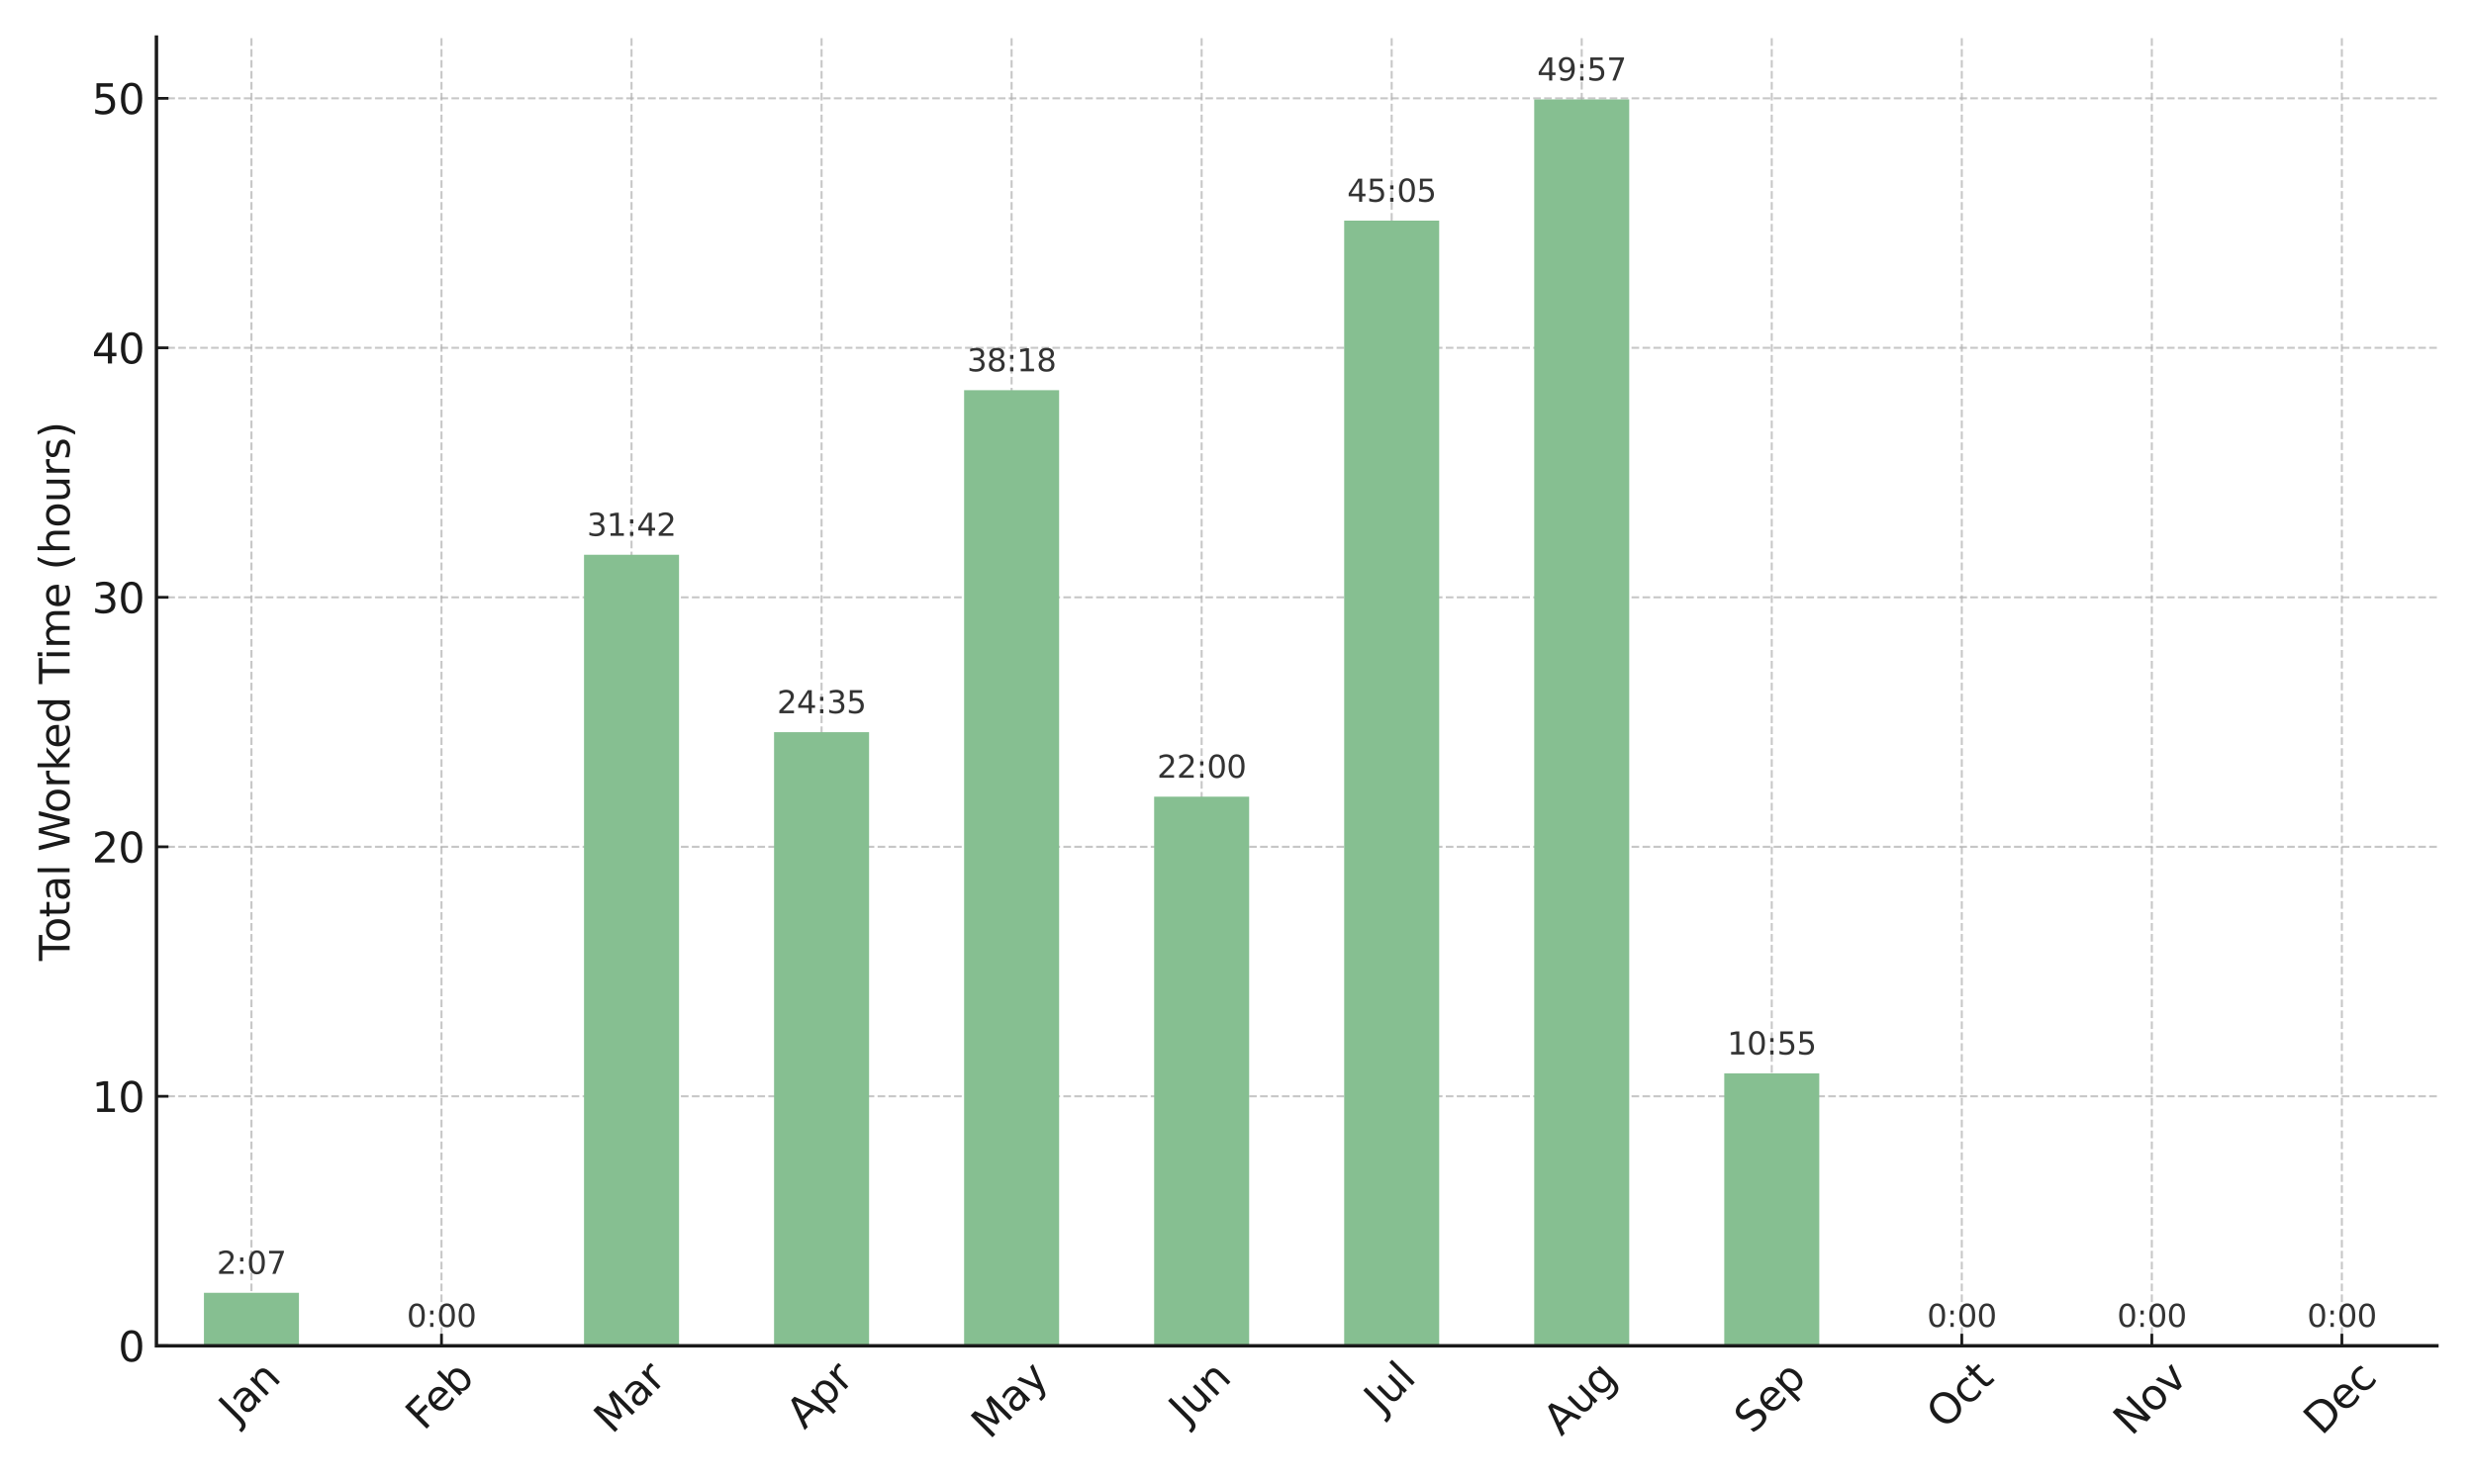 <svg xmlns="http://www.w3.org/2000/svg" xmlns:xlink="http://www.w3.org/1999/xlink" height="576" viewBox="0 0 720 432" width="960" xmlns:v="https://vecta.io/nano"><style><![CDATA[.B{stroke:#1a1a1a}.C{stroke-width:.8}.D{clip-path:url(#s)}.E{fill:none}.F{stroke:#b0b0b0}.G{stroke-dasharray:2.22,0.96}.H{stroke-opacity:.7}.I{stroke-width:.6}.J{fill:#1a1a1a}]]></style><g fill="#fff"><path d="M0 432h720V0H0z"/><path d="M45.525 391.767H709.2V10.8H45.525z"/></g><path d="M73.178 391.767V10.8" class="D E F G H I"/><defs><path d="M0 0v-3.5" id="A" class="B C"/></defs><g class="J"><use x="73.178" xlink:href="#A" y="391.767" class="B C"/><g transform="matrix(.085 -.085 -.085 -.085 68.979 414.795)"><defs><path d="M628 4666h631V325q0-844-320-1225-320-381-1030-381h-240v531h197q418 0 590 235 172 234 172 840v4341z" id="B" transform="scale(.016)"/><path d="M2194 1759q-697 0-966-159-269-159-269-544 0-306 202-486 202-179 548-179 479 0 768 339 289 339 289 901v128h-572zm1147 238V0h-575v531q-197-318-491-470-294-152-719-152-537 0-855 302-317 302-317 808 0 590 395 890 396 300 1180 300h807v57q0 397-261 614-261 217-733 217-300 0-585-72-284-72-546-216v532q315 122 612 182 297 61 578 61 760 0 1135-394 375-393 375-1193z" id="C" transform="scale(.016)"/><path d="M3513 2113V0h-575v2094q0 497-194 743-194 247-581 247-466 0-735-297-269-296-269-809V0H581v3500h578v-544q207 316 486 472 280 156 646 156 603 0 912-373 310-373 310-1098z" id="D" transform="scale(.016)"/></defs><use xlink:href="#B"/><use x="29.492" xlink:href="#C"/><use x="90.771" xlink:href="#D"/></g></g><path d="M128.484 391.767V10.8" class="D E F G H I"/><g class="J"><use x="128.484" xlink:href="#A" y="391.767" class="B C"/><g transform="matrix(.085 -.085 -.085 -.085 123.315 416.736)"><defs><path d="M628 4666h2681v-532H1259V2759h1850v-531H1259V0H628v4666z" id="E" transform="scale(.016)"/><path d="M3597 1894v-281H953q38-594 358-905 320-311 892-311 331 0 642 81 311 81 618 244V178Q3153 47 2828-22q-325-69-659-69-838 0-1327 487-489 488-489 1320 0 859 464 1363 464 505 1252 505 706 0 1117-455 411-454 411-1235zm-575 169q-6 471-264 752-258 282-683 282-481 0-770-272-289-272-333-766l2050 4z" id="F" transform="scale(.016)"/><path d="M3116 1747q0 634-261 995-261 361-717 361-457 0-718-361-261-361-261-995 0-634 261-995 261-361 718-361 456 0 717 361 261 361 261 995zM1159 2969q182 312 458 463 277 152 661 152 638 0 1036-506 399-506 399-1331 0-825-399-1332Q2916-91 2278-91q-384 0-661 152-276 152-458 464V0H581v4863h578V2969z" id="G" transform="scale(.016)"/></defs><use xlink:href="#E"/><use x="52.02" xlink:href="#F"/><use x="113.543" xlink:href="#G"/></g></g><path d="M183.791 391.767V10.8" class="D E F G H I"/><g class="J"><use x="183.791" xlink:href="#A" y="391.767" class="B C"/><g transform="matrix(.085 -.085 -.085 -.085 178.127 417.724)"><defs><path d="M628 4666h941l1190-3175 1197 3175h941V0h-616v4097L3078 897h-634L1241 4097V0H628v4666z" id="H" transform="scale(.016)"/><path d="M2631 2963q-97 56-211 82-114 27-251 27-488 0-749-317-261-317-261-911V0H581v3500h578v-544q182 319 472 473 291 155 707 155 59 0 131-8 72-7 159-23l3-590z" id="I" transform="scale(.016)"/></defs><use xlink:href="#H"/><use x="86.279" xlink:href="#C"/><use x="147.559" xlink:href="#I"/></g></g><path d="M239.097 391.767V10.8" class="D E F G H I"/><g class="J"><use x="239.097" xlink:href="#A" y="391.767" class="B C"/><g transform="matrix(.085 -.085 -.085 -.085 234.099 416.394)"><defs><path d="M2188 4044l-857-2322h1716l-859 2322zm-357 622h716L4325 0h-656l-425 1197H1141L716 0H50l1781 4666z" id="J" transform="scale(.016)"/><path d="M1159 525v-1856H581v4831h578v-531q182 312 458 463 277 152 661 152 638 0 1036-506 399-506 399-1331 0-825-399-1332Q2916-91 2278-91q-384 0-661 152-276 152-458 464zm1957 1222q0 634-261 995-261 361-717 361-457 0-718-361-261-361-261-995 0-634 261-995 261-361 718-361 456 0 717 361 261 361 261 995z" id="K" transform="scale(.016)"/></defs><use xlink:href="#J"/><use x="68.408" xlink:href="#K"/><use x="131.885" xlink:href="#I"/></g></g><path d="M294.403 391.767V10.8" class="D E F G H I"/><g class="J"><use x="294.403" xlink:href="#A" y="391.767" class="B C"/><g transform="matrix(.085 -.085 -.085 -.085 287.973 419.258)"><defs><path d="M2059-325q-243-625-475-815-231-191-618-191H506v481h338q237 0 368 113 132 112 291 531l103 262L191 3500h609L1894 763l1094 2737h609L2059-325z" id="L" transform="scale(.016)"/></defs><use xlink:href="#H"/><use x="86.279" xlink:href="#C"/><use x="147.559" xlink:href="#L"/></g></g><path d="M349.709 391.767V10.8" class="D E F G H I"/><g class="J"><use x="349.709" xlink:href="#A" y="391.767" class="B C"/><g transform="matrix(.085 -.085 -.085 -.085 345.422 414.973)"><defs><path d="M544 1381v2119h575V1403q0-497 193-746 194-248 582-248 465 0 735 297 271 297 271 810v1984h575V0h-575v538q-209-319-486-474-276-155-642-155-603 0-916 375-312 375-312 1097zm1447 2203h0z" id="M" transform="scale(.016)"/></defs><use xlink:href="#B"/><use x="29.492" xlink:href="#M"/><use x="92.871" xlink:href="#D"/></g></g><path d="M405.016 391.767V10.8" class="D E F G H I"/><g class="J"><use x="405.016" xlink:href="#A" y="391.767" class="B C"/><g transform="matrix(.085 -.085 -.085 -.085 402.238 411.952)"><defs><path d="M603 4863h575V0H603v4863z" id="N" transform="scale(.016)"/></defs><use xlink:href="#B"/><use x="29.492" xlink:href="#M"/><use x="92.871" xlink:href="#N"/></g></g><path d="M460.322 391.767V10.8" class="D E F G H I"/><g class="J"><use x="460.322" xlink:href="#A" y="391.767" class="B C"/><g transform="matrix(.085 -.085 -.085 -.085 454.379 418.283)"><defs><path d="M2906 1791q0 625-258 968-257 344-723 344-462 0-720-344-258-343-258-968 0-622 258-966 258-344 720-344 466 0 723 344 258 344 258 966zm575-1357q0-893-397-1329-396-436-1215-436-303 0-572 45-269 45-522 139v559q253-137 500-202 247-66 503-66 566 0 847 295 281 295 281 892v285q-178-310-456-463Q2172 0 1784 0 1141 0 747 490 353 981 353 1791q0 812 394 1302 394 491 1037 491 388 0 666-153 278-153 456-462v531h575V434z" id="O" transform="scale(.016)"/></defs><use xlink:href="#J"/><use x="68.408" xlink:href="#M"/><use x="131.787" xlink:href="#O"/></g></g><path d="M515.628 391.767V10.8" class="D E F G H I"/><g class="J"><use x="515.628" xlink:href="#A" y="391.767" class="B C"/><g transform="matrix(.085 -.085 -.085 -.085 509.972 417.709)"><defs><path d="M3425 4513v-616q-359 172-678 256-319 85-616 85-515 0-795-200-280-200-280-569 0-310 186-468 186-157 705-254l381-78q706-135 1042-474 336-339 336-907 0-679-455-1029Q2797-91 1919-91q-331 0-705 75-373 75-773 222v650q384-215 753-325 369-109 725-109 540 0 834 212 294 213 294 607 0 343-211 537-211 194-692 291l-385 75q-706 140-1022 440-315 300-315 835 0 619 436 975 436 356 1201 356 329 0 669-60 341-59 697-177z" id="P" transform="scale(.016)"/></defs><use xlink:href="#P"/><use x="63.477" xlink:href="#F"/><use x="125" xlink:href="#K"/></g></g><path d="M570.934 391.767V10.8" class="D E F G H I"/><g class="J"><use x="570.934" xlink:href="#A" y="391.767" class="B C"/><g transform="matrix(.085 -.085 -.085 -.085 565.94 416.386)"><defs><path d="M2522 4238q-688 0-1093-513-404-512-404-1397 0-881 404-1394 405-512 1093-512 687 0 1089 512 402 513 402 1394 0 885-402 1397-402 513-1089 513zm0 512q981 0 1568-658 588-658 588-1764 0-1103-588-1761Q3503-91 2522-91q-984 0-1574 656-589 657-589 1763 0 1106 589 1764 590 658 1574 658z" id="Q" transform="scale(.016)"/><path d="M3122 3366v-538q-244 135-489 202-245 67-495 67-560 0-870-355-309-354-309-995 0-641 309-996 310-354 870-354 250 0 495 67 245 67 489 202V134Q2881 22 2623-34q-257-57-548-57-791 0-1257 497-465 497-465 1341 0 856 470 1346 471 491 1290 491 265 0 518-55 253-54 491-163z" id="R" transform="scale(.016)"/><path d="M1172 4494v-994h1184v-447H1172V1153q0-428 117-550 117-122 477-122h590V0h-590q-666 0-919 248-253 249-253 905v1900H172v447h422v994h578z" id="S" transform="scale(.016)"/></defs><use xlink:href="#Q"/><use x="78.711" xlink:href="#R"/><use x="133.691" xlink:href="#S"/></g></g><path d="M626.241 391.767V10.8" class="D E F G H I"/><g class="J"><use x="626.241" xlink:href="#A" y="391.767" class="B C"/><g transform="matrix(.085 -.085 -.085 -.085 620.301 418.277)"><defs><path d="M628 4666h850L3547 763v3903h612V0h-850L1241 3903V0H628v4666z" id="T" transform="scale(.016)"/><path d="M1959 3097q-462 0-731-361-269-361-269-989 0-628 267-989 268-361 733-361 460 0 728 362 269 363 269 988 0 622-269 986-268 364-728 364zm0 487q750 0 1178-488 429-487 429-1349 0-859-429-1349Q2709-91 1959-91q-753 0-1180 489-426 490-426 1349 0 862 426 1349 427 488 1180 488z" id="U" transform="scale(.016)"/><path d="M191 3500h609L1894 563l1094 2937h609L2284 0h-781L191 3500z" id="V" transform="scale(.016)"/></defs><use xlink:href="#T"/><use x="74.805" xlink:href="#U"/><use x="135.986" xlink:href="#V"/></g></g><path d="M681.547 391.767V10.8" class="D E F G H I"/><g class="J"><use x="681.547" xlink:href="#A" y="391.767" class="B C"/><g transform="matrix(.085 -.085 -.085 -.085 675.678 418.135)"><defs><path d="M1259 4147V519h763q966 0 1414 437 448 438 448 1382 0 937-448 1373-448 436-1414 436h-763zm-631 519h1297q1356 0 1990-564 635-564 635-1764 0-1207-638-1773Q3275 0 1925 0H628v4666z" id="W" transform="scale(.016)"/></defs><use xlink:href="#W"/><use x="77.002" xlink:href="#F"/><use x="138.525" xlink:href="#R"/></g></g><path d="M45.525 391.767H709.2" class="D E F G H I"/><defs><path d="M0 0h3.5" id="X" class="B C"/></defs><g class="J"><use x="45.525" xlink:href="#X" y="391.767" class="B C"/><g transform="matrix(.12 0 0 -.12 34.39 396.326)"><defs><path d="M2034 4250q-487 0-733-480-245-479-245-1442 0-959 245-1439 246-480 733-480 491 0 736 480 246 480 246 1439 0 963-246 1442-245 480-736 480zm0 500q785 0 1199-621 414-620 414-1801 0-1178-414-1799Q2819-91 2034-91q-784 0-1198 620-414 621-414 1799 0 1181 414 1801 414 621 1198 621z" id="Y" transform="scale(.016)"/></defs><use xlink:href="#Y"/></g></g><path d="M45.525 319.138H709.2" class="D E F G H I"/><g class="J"><use x="45.525" xlink:href="#X" y="319.138" class="B C"/><g transform="matrix(.12 0 0 -.12 26.755 323.697)"><defs><path d="M794 531h1031v3560L703 3866v575l1116 225h631V531h1031V0H794v531z" id="Z" transform="scale(.016)"/></defs><use xlink:href="#Z"/><use x="63.623" xlink:href="#Y"/></g></g><path d="M45.525 246.509H709.2" class="D E F G H I"/><g class="J"><use x="45.525" xlink:href="#X" y="246.509" class="B C"/><g transform="matrix(.12 0 0 -.12 26.755 251.068)"><defs><path d="M1228 531h2203V0H469v531q359 372 979 998 621 627 780 809 303 340 423 576 121 236 121 464 0 372-261 606-261 235-680 235-297 0-627-103-329-103-704-313v638q381 153 712 231 332 78 607 78 725 0 1156-363 431-362 431-968 0-288-108-546-107-257-392-607-78-91-497-524-418-433-1181-1211z" id="a" transform="scale(.016)"/></defs><use xlink:href="#a"/><use x="63.623" xlink:href="#Y"/></g></g><path d="M45.525 173.88H709.2" class="D E F G H I"/><g class="J"><use x="45.525" xlink:href="#X" y="173.88" class="B C"/><g transform="matrix(.12 0 0 -.12 26.755 178.439)"><defs><path d="M2597 2516q453-97 707-404 255-306 255-756 0-690-475-1069Q2609-91 1734-91q-293 0-604 58-311 58-642 174v609q262-153 574-231 313-78 654-78 593 0 904 234 311 234 311 681 0 413-289 645-289 233-804 233h-544v519h569q465 0 712 186 247 186 247 536 0 359-255 551-254 193-729 193-260 0-557-57-297-56-653-174v562q360 100 674 150 314 50 592 50 719 0 1137-327 419-326 419-882 0-388-222-655-222-267-631-370z" id="b" transform="scale(.016)"/></defs><use xlink:href="#b"/><use x="63.623" xlink:href="#Y"/></g></g><path d="M45.525 101.251H709.2" class="D E F G H I"/><g class="J"><use x="45.525" xlink:href="#X" y="101.251" class="B C"/><g transform="matrix(.12 0 0 -.12 26.755 105.81)"><defs><path d="M2419 4116L825 1625h1594v2491zm-166 550h794V1625h666v-525h-666V0h-628v1100H313v609l1940 2957z" id="c" transform="scale(.016)"/></defs><use xlink:href="#c"/><use x="63.623" xlink:href="#Y"/></g></g><path d="M45.525 28.623H709.2" class="D E F G H I"/><g class="J"><use x="45.525" xlink:href="#X" y="28.623" class="B C"/><g transform="matrix(.12 0 0 -.12 26.755 33.182)"><defs><path d="M691 4666h2478v-532H1269V2991q137 47 274 70 138 23 276 23 781 0 1237-428 457-428 457-1159 0-753-469-1171Q2575-91 1722-91q-294 0-599 50Q819 9 494 109v635q281-153 581-228 300-75 634-75 541 0 856 284 316 284 316 772 0 487-316 771-315 285-856 285-253 0-505-56-251-56-513-175v2344z" id="d" transform="scale(.016)"/></defs><use xlink:href="#d"/><use x="63.623" xlink:href="#Y"/></g><g transform="matrix(0 -.12 -.12 0 20.259 279.722)"><defs><path d="M-19 4666h3947v-532H2272V0h-634v4134H-19v532z" id="e" transform="scale(.016)"/><path d="M213 4666h637l981-3944 978 3944h710l981-3944 978 3944h641L4947 0h-794l-984 4050L2175 0h-794L213 4666z" id="f" transform="scale(.016)"/><path d="M581 4863h578V1991l1716 1509h734L1753 1863 3688 0h-750L1159 1709V0H581v4863z" id="g" transform="scale(.016)"/><path d="M2906 2969v1894h575V0h-575v525q-181-312-458-464-276-152-664-152-634 0-1033 506-398 507-398 1332 0 825 398 1331 399 506 1033 506 388 0 664-152 277-151 458-463zM947 1747q0-634 261-995 261-361 717-361 456 0 718 361 263 361 263 995 0 634-263 995-262 361-718 361-456 0-717-361-261-361-261-995z" id="h" transform="scale(.016)"/><path d="M603 3500h575V0H603v3500zm0 1363h575v-729H603v729z" id="i" transform="scale(.016)"/><path d="M3328 2828q216 388 516 572 300 184 706 184 547 0 844-383 297-382 297-1088V0h-578v2094q0 503-179 746-178 244-543 244-447 0-707-297-259-296-259-809V0h-578v2094q0 506-178 748-178 242-550 242-441 0-701-298-259-298-259-808V0H581v3500h578v-544q197 322 472 475 275 153 653 153 382 0 649-194 267-193 395-562z" id="j" transform="scale(.016)"/><path d="M1984 4856q-418-718-622-1422-203-703-203-1425 0-721 205-1429 205-708 620-1424h-500Q1016-109 783 600q-233 709-233 1409 0 697 231 1403 232 707 703 1444h500z" id="k" transform="scale(.016)"/><path d="M3513 2113V0h-575v2094q0 497-194 743-194 247-581 247-466 0-735-297-269-296-269-809V0H581v4863h578V2956q207 316 486 472 280 156 646 156 603 0 912-373 310-373 310-1098z" id="l" transform="scale(.016)"/><path d="M2834 3397v-544q-243 125-506 187-262 63-544 63-428 0-642-131-214-131-214-394 0-200 153-314 153-114 616-217l197-44q612-131 870-370 258-239 258-667 0-488-386-773Q2250-91 1575-91q-281 0-586 55-305 55-642 164v594q319-166 628-249 309-82 613-82 406 0 624 139 219 139 219 392 0 234-158 359-157 125-692 241l-200 47q-534 112-772 345-237 233-237 639 0 494 350 762 350 269 994 269 318 0 599-47 282-46 519-140z" id="m" transform="scale(.016)"/><path d="M513 4856h500q468-737 701-1444 233-706 233-1403 0-700-233-1409-233-709-701-1444H513q415 716 620 1424 205 708 205 1429 0 722-205 1425-205 704-620 1422z" id="n" transform="scale(.016)"/></defs><use xlink:href="#e"/><use x="44.084" xlink:href="#U"/><use x="105.266" xlink:href="#S"/><use x="144.475" xlink:href="#C"/><use x="205.754" xlink:href="#N"/><use x="233.537" xlink:href="#BG"/><use x="265.324" xlink:href="#f"/><use x="358.326" xlink:href="#U"/><use x="419.508" xlink:href="#I"/><use x="460.621" xlink:href="#g"/><use x="514.906" xlink:href="#F"/><use x="576.43" xlink:href="#h"/><use x="639.906" xlink:href="#BG"/><use x="671.693" xlink:href="#e"/><use x="729.652" xlink:href="#i"/><use x="757.436" xlink:href="#j"/><use x="854.848" xlink:href="#F"/><use x="916.371" xlink:href="#BG"/><use x="948.158" xlink:href="#k"/><use x="987.172" xlink:href="#l"/><use x="1050.551" xlink:href="#U"/><use x="1111.732" xlink:href="#M"/><use x="1175.111" xlink:href="#I"/><use x="1216.225" xlink:href="#m"/><use x="1268.324" xlink:href="#n"/></g></g><path d="M59.352 391.767h27.653v-15.43H59.352zm55.306 0h27.653 0-27.653zm55.306 0h27.653V161.489h-27.653zm55.306 0h27.653V213.134H225.27zm55.307 0h27.653V113.596h-27.653zm55.306 0h27.653V231.911h-27.653zm55.306 0h27.653V64.229h-27.653zm55.306 0h27.653V28.941h-27.653zm55.307 0h27.653v-79.301h-27.653zm55.306 0h27.653 0-27.653zm55.306 0h27.653 0-27.653zm55.306 0h27.653 0-27.653z" class="D" fill="#86bf91"/><path d="M45.525 391.767V10.8m0 380.967H709.2" stroke-linecap="square" class="B E"/><g fill="#333"><g transform="matrix(.09 0 0 -.09 63.073 370.834)"><defs><path d="M750 794h659V0H750v794zm0 2515h659v-793H750v793z" id="o" transform="scale(.016)"/><path d="M525 4666h3000v-269L1831 0h-659l1594 4134H525v532z" id="p" transform="scale(.016)"/></defs><use xlink:href="#a"/><use x="63.623" xlink:href="#o"/><use x="97.314" xlink:href="#Y"/><use x="160.938" xlink:href="#p"/></g><g transform="matrix(.09 0 0 -.09 118.379 386.264)"><use xlink:href="#Y"/><use x="63.623" xlink:href="#o"/><use x="97.314" xlink:href="#Y"/><use x="160.938" xlink:href="#Y"/></g><g transform="matrix(.09 0 0 -.09 170.822 155.986)"><use xlink:href="#b"/><use x="63.623" xlink:href="#Z"/><use x="127.246" xlink:href="#o"/><use x="160.938" xlink:href="#c"/><use x="224.561" xlink:href="#a"/></g><g transform="matrix(.09 0 0 -.09 226.128 207.631)"><use xlink:href="#a"/><use x="63.623" xlink:href="#c"/><use x="127.246" xlink:href="#o"/><use x="160.938" xlink:href="#b"/><use x="224.561" xlink:href="#d"/></g><g transform="matrix(.09 0 0 -.09 281.435 108.093)"><defs><path d="M2034 2216q-450 0-708-241-257-241-257-662 0-422 257-663 258-241 708-241 450 0 709 242 260 243 260 662 0 421-258 662-257 241-711 241zm-631 268q-406 100-633 378-226 279-226 679 0 559 398 884 399 325 1092 325 697 0 1094-325 397-325 397-884 0-400-227-679-226-278-629-378 456-106 710-416 255-309 255-755 0-679-414-1042Q2806-91 2034-91q-771 0-1186 362-414 363-414 1042 0 446 256 755 257 310 713 416zm-231 997q0-362 226-565 227-203 636-203 407 0 636 203 230 203 230 565 0 363-230 566-229 203-636 203-409 0-636-203-226-203-226-566z" id="q" transform="scale(.016)"/></defs><use xlink:href="#b"/><use x="63.623" xlink:href="#q"/><use x="127.246" xlink:href="#o"/><use x="160.938" xlink:href="#Z"/><use x="224.561" xlink:href="#q"/></g><g transform="matrix(.09 0 0 -.09 336.741 226.408)"><use xlink:href="#a"/><use x="63.623" xlink:href="#a"/><use x="127.246" xlink:href="#o"/><use x="160.938" xlink:href="#Y"/><use x="224.561" xlink:href="#Y"/></g><g transform="matrix(.09 0 0 -.09 392.047 58.726)"><use xlink:href="#c"/><use x="63.623" xlink:href="#d"/><use x="127.246" xlink:href="#o"/><use x="160.938" xlink:href="#Y"/><use x="224.561" xlink:href="#d"/></g><g transform="matrix(.09 0 0 -.09 447.353 23.438)"><defs><path d="M703 97v575q238-113 481-172 244-59 479-59 625 0 954 420 330 420 377 1277-181-269-460-413-278-144-615-144-700 0-1108 423-408 424-408 1159 0 718 425 1152 425 435 1131 435 810 0 1236-621 427-620 427-1801 0-1103-524-1761Q2575-91 1691-91q-238 0-482 47Q966 3 703 97zm1256 1978q425 0 673 290 249 291 249 798 0 503-249 795-248 292-673 292-425 0-673-292-248-292-248-795 0-507 248-798 248-290 673-290z" id="r" transform="scale(.016)"/></defs><use xlink:href="#c"/><use x="63.623" xlink:href="#r"/><use x="127.246" xlink:href="#o"/><use x="160.938" xlink:href="#d"/><use x="224.561" xlink:href="#p"/></g><g transform="matrix(.09 0 0 -.09 502.66 306.963)"><use xlink:href="#Z"/><use x="63.623" xlink:href="#Y"/><use x="127.246" xlink:href="#o"/><use x="160.938" xlink:href="#d"/><use x="224.561" xlink:href="#d"/></g><g transform="matrix(.09 0 0 -.09 560.829 386.264)"><use xlink:href="#Y"/><use x="63.623" xlink:href="#o"/><use x="97.314" xlink:href="#Y"/><use x="160.938" xlink:href="#Y"/></g><g transform="matrix(.09 0 0 -.09 616.135 386.264)"><use xlink:href="#Y"/><use x="63.623" xlink:href="#o"/><use x="97.314" xlink:href="#Y"/><use x="160.938" xlink:href="#Y"/></g><g transform="matrix(.09 0 0 -.09 671.442 386.264)"><use xlink:href="#Y"/><use x="63.623" xlink:href="#o"/><use x="97.314" xlink:href="#Y"/><use x="160.938" xlink:href="#Y"/></g></g><defs><clipPath id="s"><path d="M45.525 10.8H709.2v380.967H45.525z"/></clipPath></defs></svg>